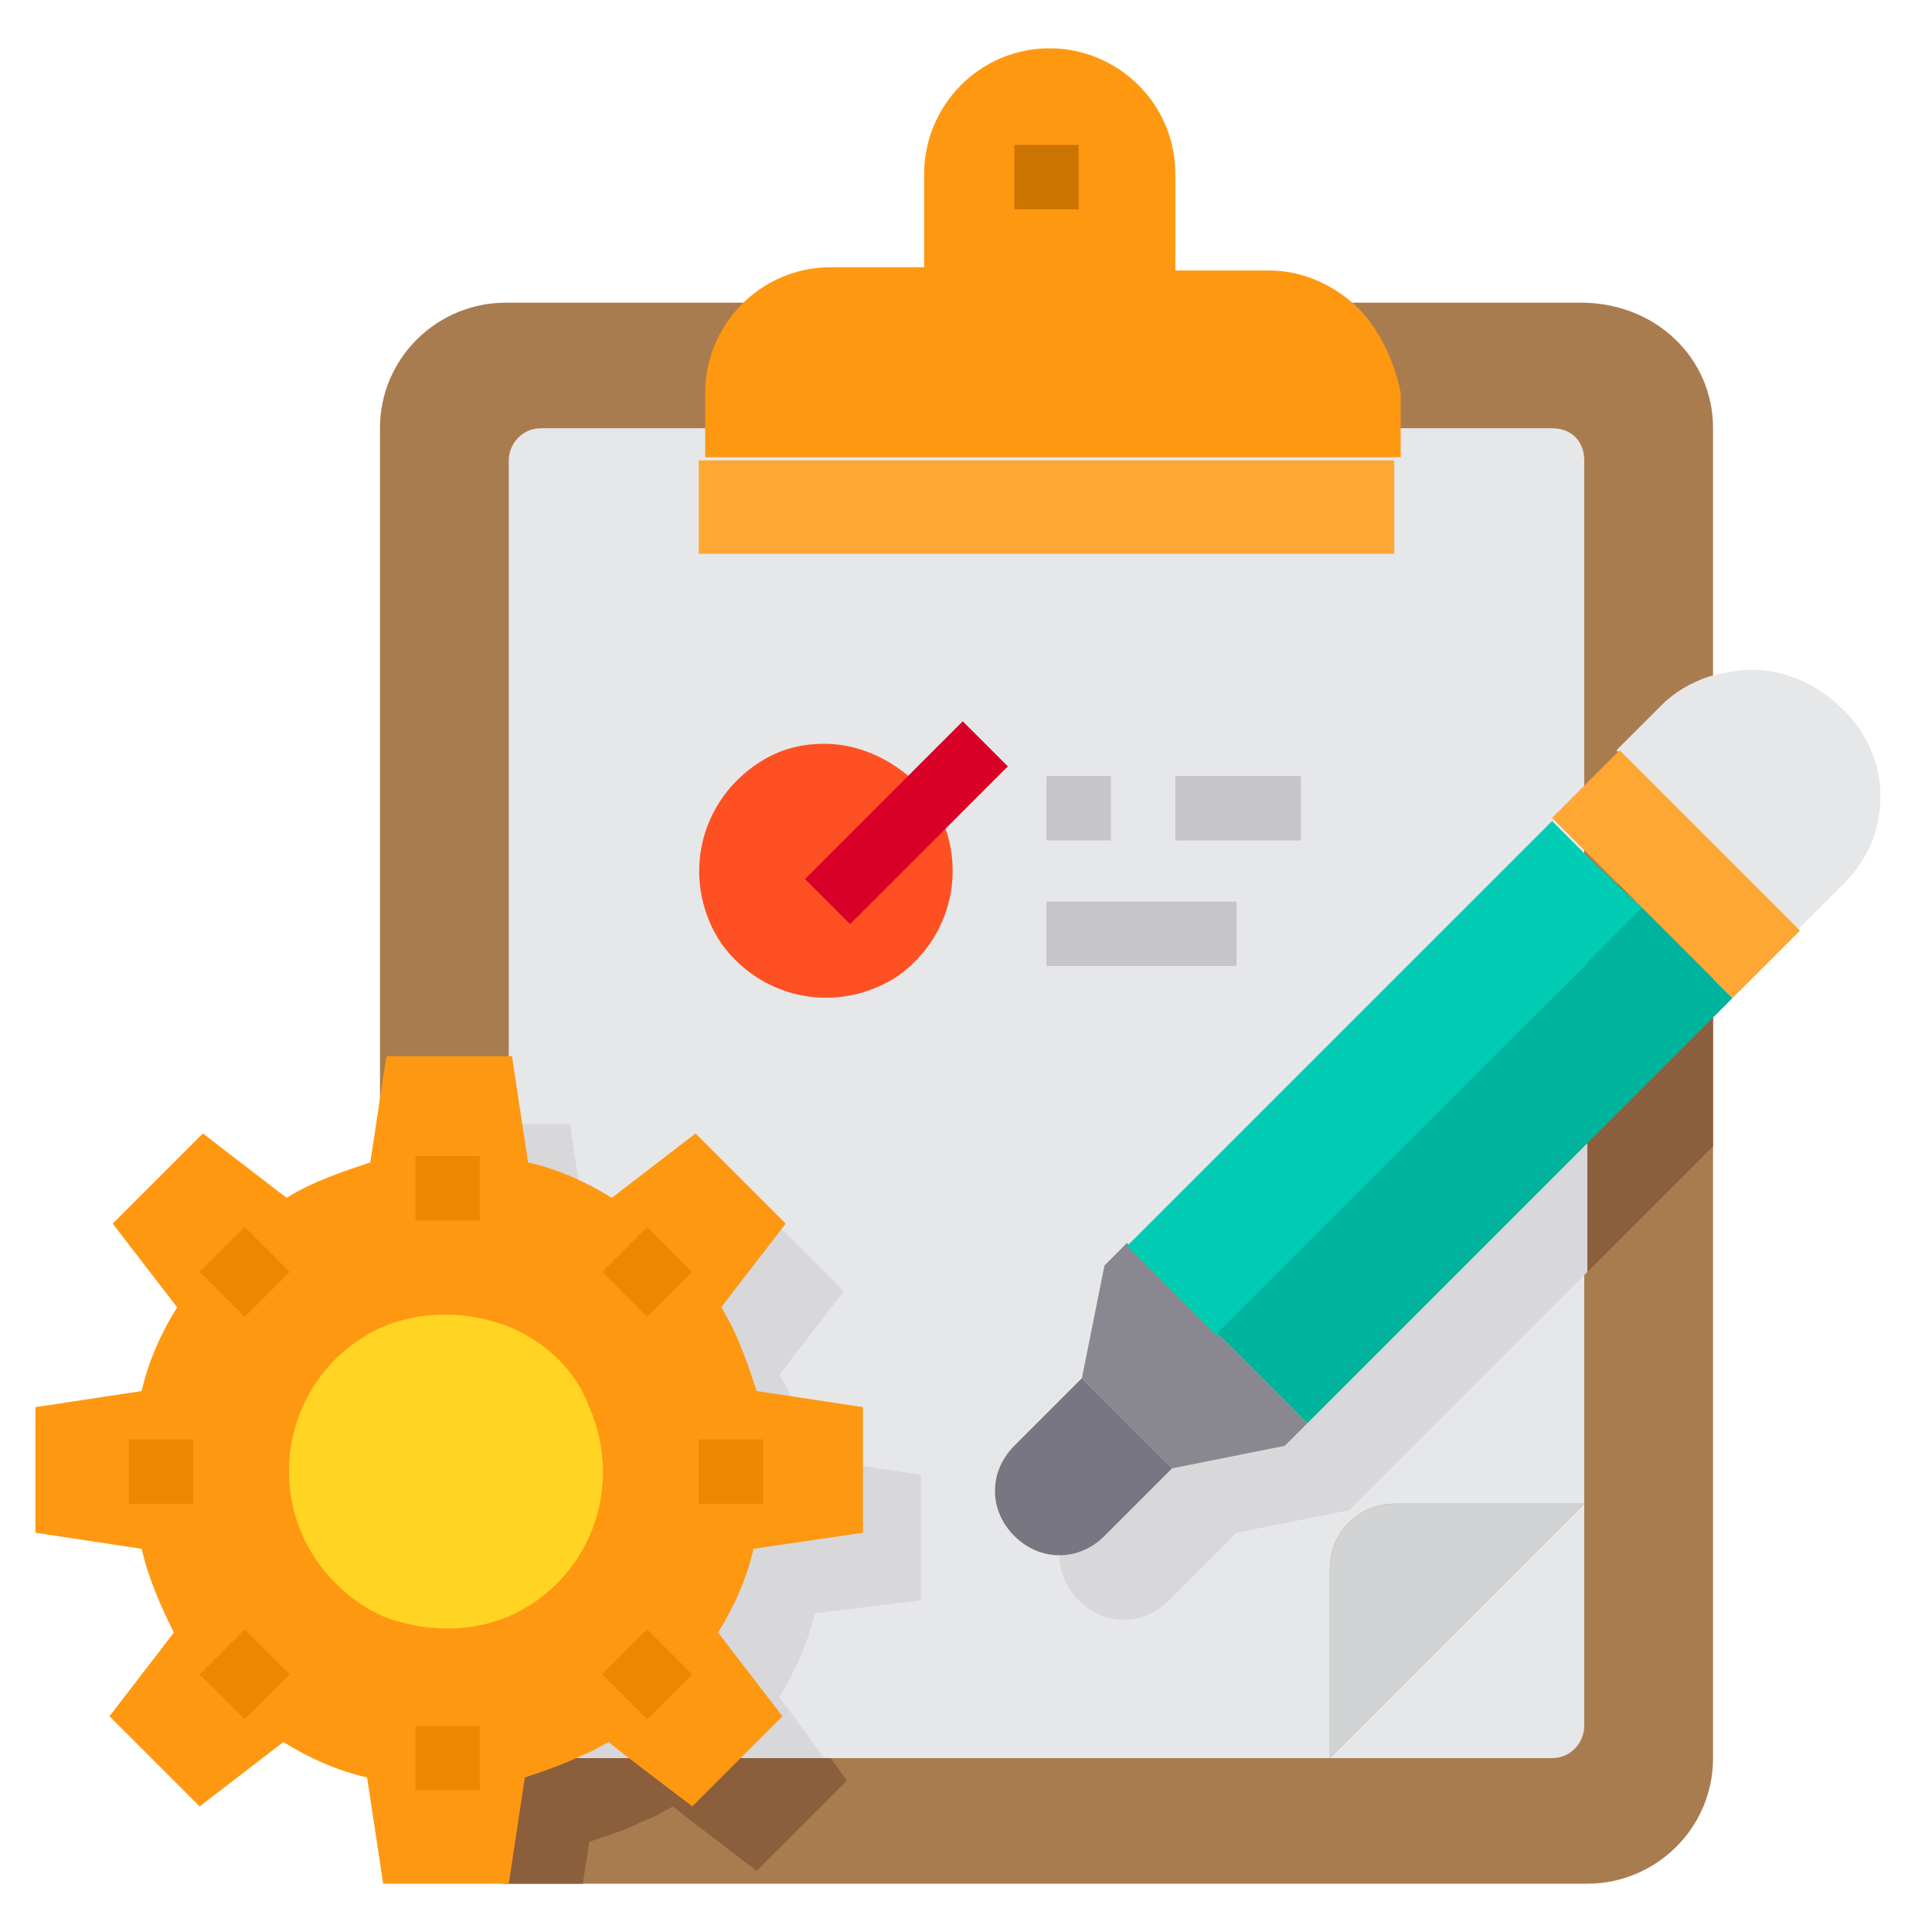 <?xml version="1.0" encoding="utf-8"?>
<!-- Generator: Adobe Illustrator 25.4.1, SVG Export Plug-In . SVG Version: 6.00 Build 0)  -->
<svg version="1.1" id="Layer_1" xmlns="http://www.w3.org/2000/svg" xmlns:xlink="http://www.w3.org/1999/xlink" x="0px" y="0px"
	 width="60px" height="60px" viewBox="0 0 60 60" style="enable-background:new 0 0 60 60;" xml:space="preserve">
<style type="text/css">
	.st0{fill:#A97C50;}
	.st1{fill:#E6E7E8;}
	.st2{fill:#D8D7DA;}
	.st3{fill:#8B5E3C;}
	.st4{fill:#FFA733;}
	.st5{fill:#D1D3D4;}
	.st6{fill:#787680;}
	.st7{fill:#898890;}
	.st8{fill:#00CCB3;}
	.st9{fill:#00B39D;}
	.st10{fill:#FF5023;}
	.st11{fill:#FF9811;}
	.st12{fill:#FFD422;}
	.st13{fill:#CC7400;}
	.st14{fill:#EE8700;}
	.st15{fill:#D80027;}
	.st16{fill:#C6C5CA;}
</style>
<g id="Clipboard-Management-Project-Setting-List">
	<path class="st0" d="M53.2,13.3v41.3c0,2.2-1.8,3.9-3.9,3.9H15.8c-0.9,0-1.7-0.3-2.4-0.8c-0.3-0.2-0.5-0.4-0.7-0.7
		c-0.6-0.7-0.9-1.6-0.9-2.4V13.3c0-2.2,1.8-3.9,3.9-3.9h33.4C51.4,9.4,53.2,11.1,53.2,13.3z"/>
	<path class="st1" d="M49.2,14.3v32.4h-5.9c-1.1,0-2,0.9-2,2v5.9H16.8c-0.5,0-1-0.4-1-1V14.3c0-0.5,0.4-1,1-1h31.4
		C48.8,13.3,49.2,13.7,49.2,14.3z"/>
	<path class="st2" d="M36.3,41.3l-0.7,3.5l-2.1,2.1c-0.8,0.8-0.8,2,0,2.8c0.8,0.8,2,0.8,2.8,0c0,0,0,0,0,0l2.1-2.1l3.5-0.7l0.7-0.7
		l6.7-6.7V28.4L36.3,41.3z"/>
	<path class="st3" d="M53.2,24.5l-3.9,3.9v11.1l3.9-3.9V24.5z"/>
	<path class="st2" d="M25.3,50.1c-0.2,0.9-0.6,1.8-1.1,2.6l1.4,1.9h-8.9c-0.5,0-1-0.4-1-1V34.9h2l0.5,3.3c0.9,0.2,1.8,0.6,2.6,1.1
		l2.6-2l2.8,2.8l-2,2.6c0.5,0.8,0.8,1.7,1.1,2.6l3.3,0.5v3.9L25.3,50.1z"/>
	<path class="st1" d="M57.2,22c-0.7-0.7-1.7-1.2-2.8-1.2c-0.4,0-0.9,0.1-1.3,0.2c-0.6,0.2-1.1,0.5-1.5,0.9l-1.4,1.4l2.9,2.9l2.7,2.7
		l1.4-1.4C58.8,26,58.8,23.5,57.2,22C57.3,22,57.3,22,57.2,22z"/>
	<path class="st4" d="M53.2,26.2l-2.9-2.9l-1.1,1.1v0l-1,1l1,1l1.8,1.8l2.2,2.2l0.6,0.6l2.1-2.1L53.2,26.2z"/>
	<path class="st5" d="M49.2,46.7l-7.9,7.9v-5.9c0-1.1,0.9-2,2-2H49.2z"/>
	<path class="st1" d="M49.2,46.7v6.9c0,0.5-0.4,1-1,1h-6.9L49.2,46.7z"/>
	<path class="st6" d="M36.4,45.6l-2.1,2.1c-0.8,0.8-2,0.8-2.8,0c-0.4-0.4-0.6-0.9-0.6-1.4c0-0.5,0.2-1,0.6-1.4l2.1-2.1L36.4,45.6z"
		/>
	<path class="st7" d="M40.6,44.2l-0.7,0.7l-3.5,0.7l-2.8-2.8l0.7-3.5l0.7-0.7l2.8,2.8h0L40.6,44.2z"/>
	<path class="st8" d="M49.2,26.5l-1-1L35,38.7l2.8,2.8h0L49.2,30l1.8-1.8L49.2,26.5z"/>
	<path class="st9" d="M53.2,30.4L51,28.2L49.2,30L37.8,41.4l2.8,2.8l8.7-8.7l3.9-3.9l0.6-0.6L53.2,30.4z"/>
	<path class="st10" d="M28.9,24.8c1.2,1.8,0.8,4.2-1,5.5c-1.8,1.2-4.2,0.8-5.5-1c-1.2-1.8-0.8-4.2,1-5.5c0.7-0.5,1.4-0.7,2.2-0.7
		C26.9,23.1,28.1,23.8,28.9,24.8z"/>
	<path class="st4" d="M21.7,14.3h21.6v2.9H21.7V14.3z"/>
	<path class="st11" d="M42,9.4c-0.7-0.6-1.6-1-2.6-1h-2.9V5.4c0-2.2-1.8-3.9-3.9-3.9c-2.2,0-3.9,1.8-3.9,3.9v2.9h-2.9
		c-2.2,0-3.9,1.8-3.9,3.9v2h21.6v-2C43.3,11.2,42.8,10.1,42,9.4z"/>
	<path class="st3" d="M26.3,55.3l-1.2,1.2l-1.6,1.6l-2.1-1.6l-0.5-0.4c-0.2,0.1-0.5,0.3-0.8,0.4c-0.6,0.3-1.2,0.5-1.8,0.7l-0.2,1.3
		h-2.2c-0.9,0-1.7-0.3-2.4-0.8l-0.1-0.5c-0.2-0.1-0.4-0.1-0.6-0.2c-0.6-0.7-0.9-1.6-0.9-2.4V38.7c0.5-0.2,1-0.4,1.5-0.5l0.5-3.3h2
		v18.7c0,0.5,0.4,1,1,1h8.9L26.3,55.3z"/>
	<path class="st11" d="M23.4,48.1c-0.2,0.9-0.6,1.8-1.1,2.6l2,2.6l-1.2,1.2l-1.6,1.6l-2.1-1.6l-0.5-0.4c-0.2,0.1-0.5,0.3-0.8,0.4
		c-0.6,0.3-1.2,0.5-1.8,0.7l-0.5,3.3h-3.9l-0.5-3.3c-0.9-0.2-1.8-0.6-2.6-1.1l-2.6,2l-2.8-2.8l2-2.6C5,49.9,4.6,49,4.4,48.1
		l-3.3-0.5v-3.9l3.3-0.5c0.2-0.9,0.6-1.8,1.1-2.6l-2-2.6l2.8-2.8l2.6,2c0.8-0.5,1.7-0.8,2.6-1.1l0.5-3.3h3.9l0.5,3.3
		c0.9,0.2,1.8,0.6,2.6,1.1l2.6-2l2.8,2.8l-2,2.6c0.5,0.8,0.8,1.7,1.1,2.6l3.3,0.5v3.9L23.4,48.1z"/>
	<path class="st12" d="M15.8,41.2c-1.3-0.5-2.7-0.5-3.9,0c-2.5,1.1-3.6,4-2.5,6.5c0.5,1.1,1.4,2,2.5,2.5c1.3,0.5,2.7,0.5,3.9,0
		c2.5-1.1,3.6-4,2.5-6.5C17.9,42.6,17,41.7,15.8,41.2z"/>
	<path class="st13" d="M31.5,4.5h2v2h-2V4.5z"/>
	<g>
		<path class="st14" d="M12.9,35.9h2v2h-2V35.9z"/>
		<path class="st14" d="M6.2,39.5l1.4-1.4L9,39.5l-1.4,1.4L6.2,39.5z"/>
		<path class="st14" d="M4,44.7h2v2H4V44.7z"/>
		<path class="st14" d="M6.2,52l1.4-1.4L9,52l-1.4,1.4L6.2,52z"/>
		<path class="st14" d="M12.9,53.6h2v2h-2V53.6z"/>
		<path class="st14" d="M18.7,52l1.4-1.4l1.4,1.4l-1.4,1.4L18.7,52z"/>
		<path class="st14" d="M21.7,44.7h2v2h-2V44.7z"/>
		<path class="st14" d="M18.7,39.5l1.4-1.4l1.4,1.4l-1.4,1.4L18.7,39.5z"/>
	</g>
	<path class="st15" d="M25,27.3l4.9-4.9l1.4,1.4l-4.9,4.9L25,27.3z"/>
	<path class="st16" d="M32.5,24.1h2v2h-2V24.1z"/>
	<path class="st16" d="M36.5,24.1h3.9v2h-3.9V24.1z"/>
	<path class="st16" d="M32.5,28h5.9v2h-5.9V28z"/>
</g>
</svg>
